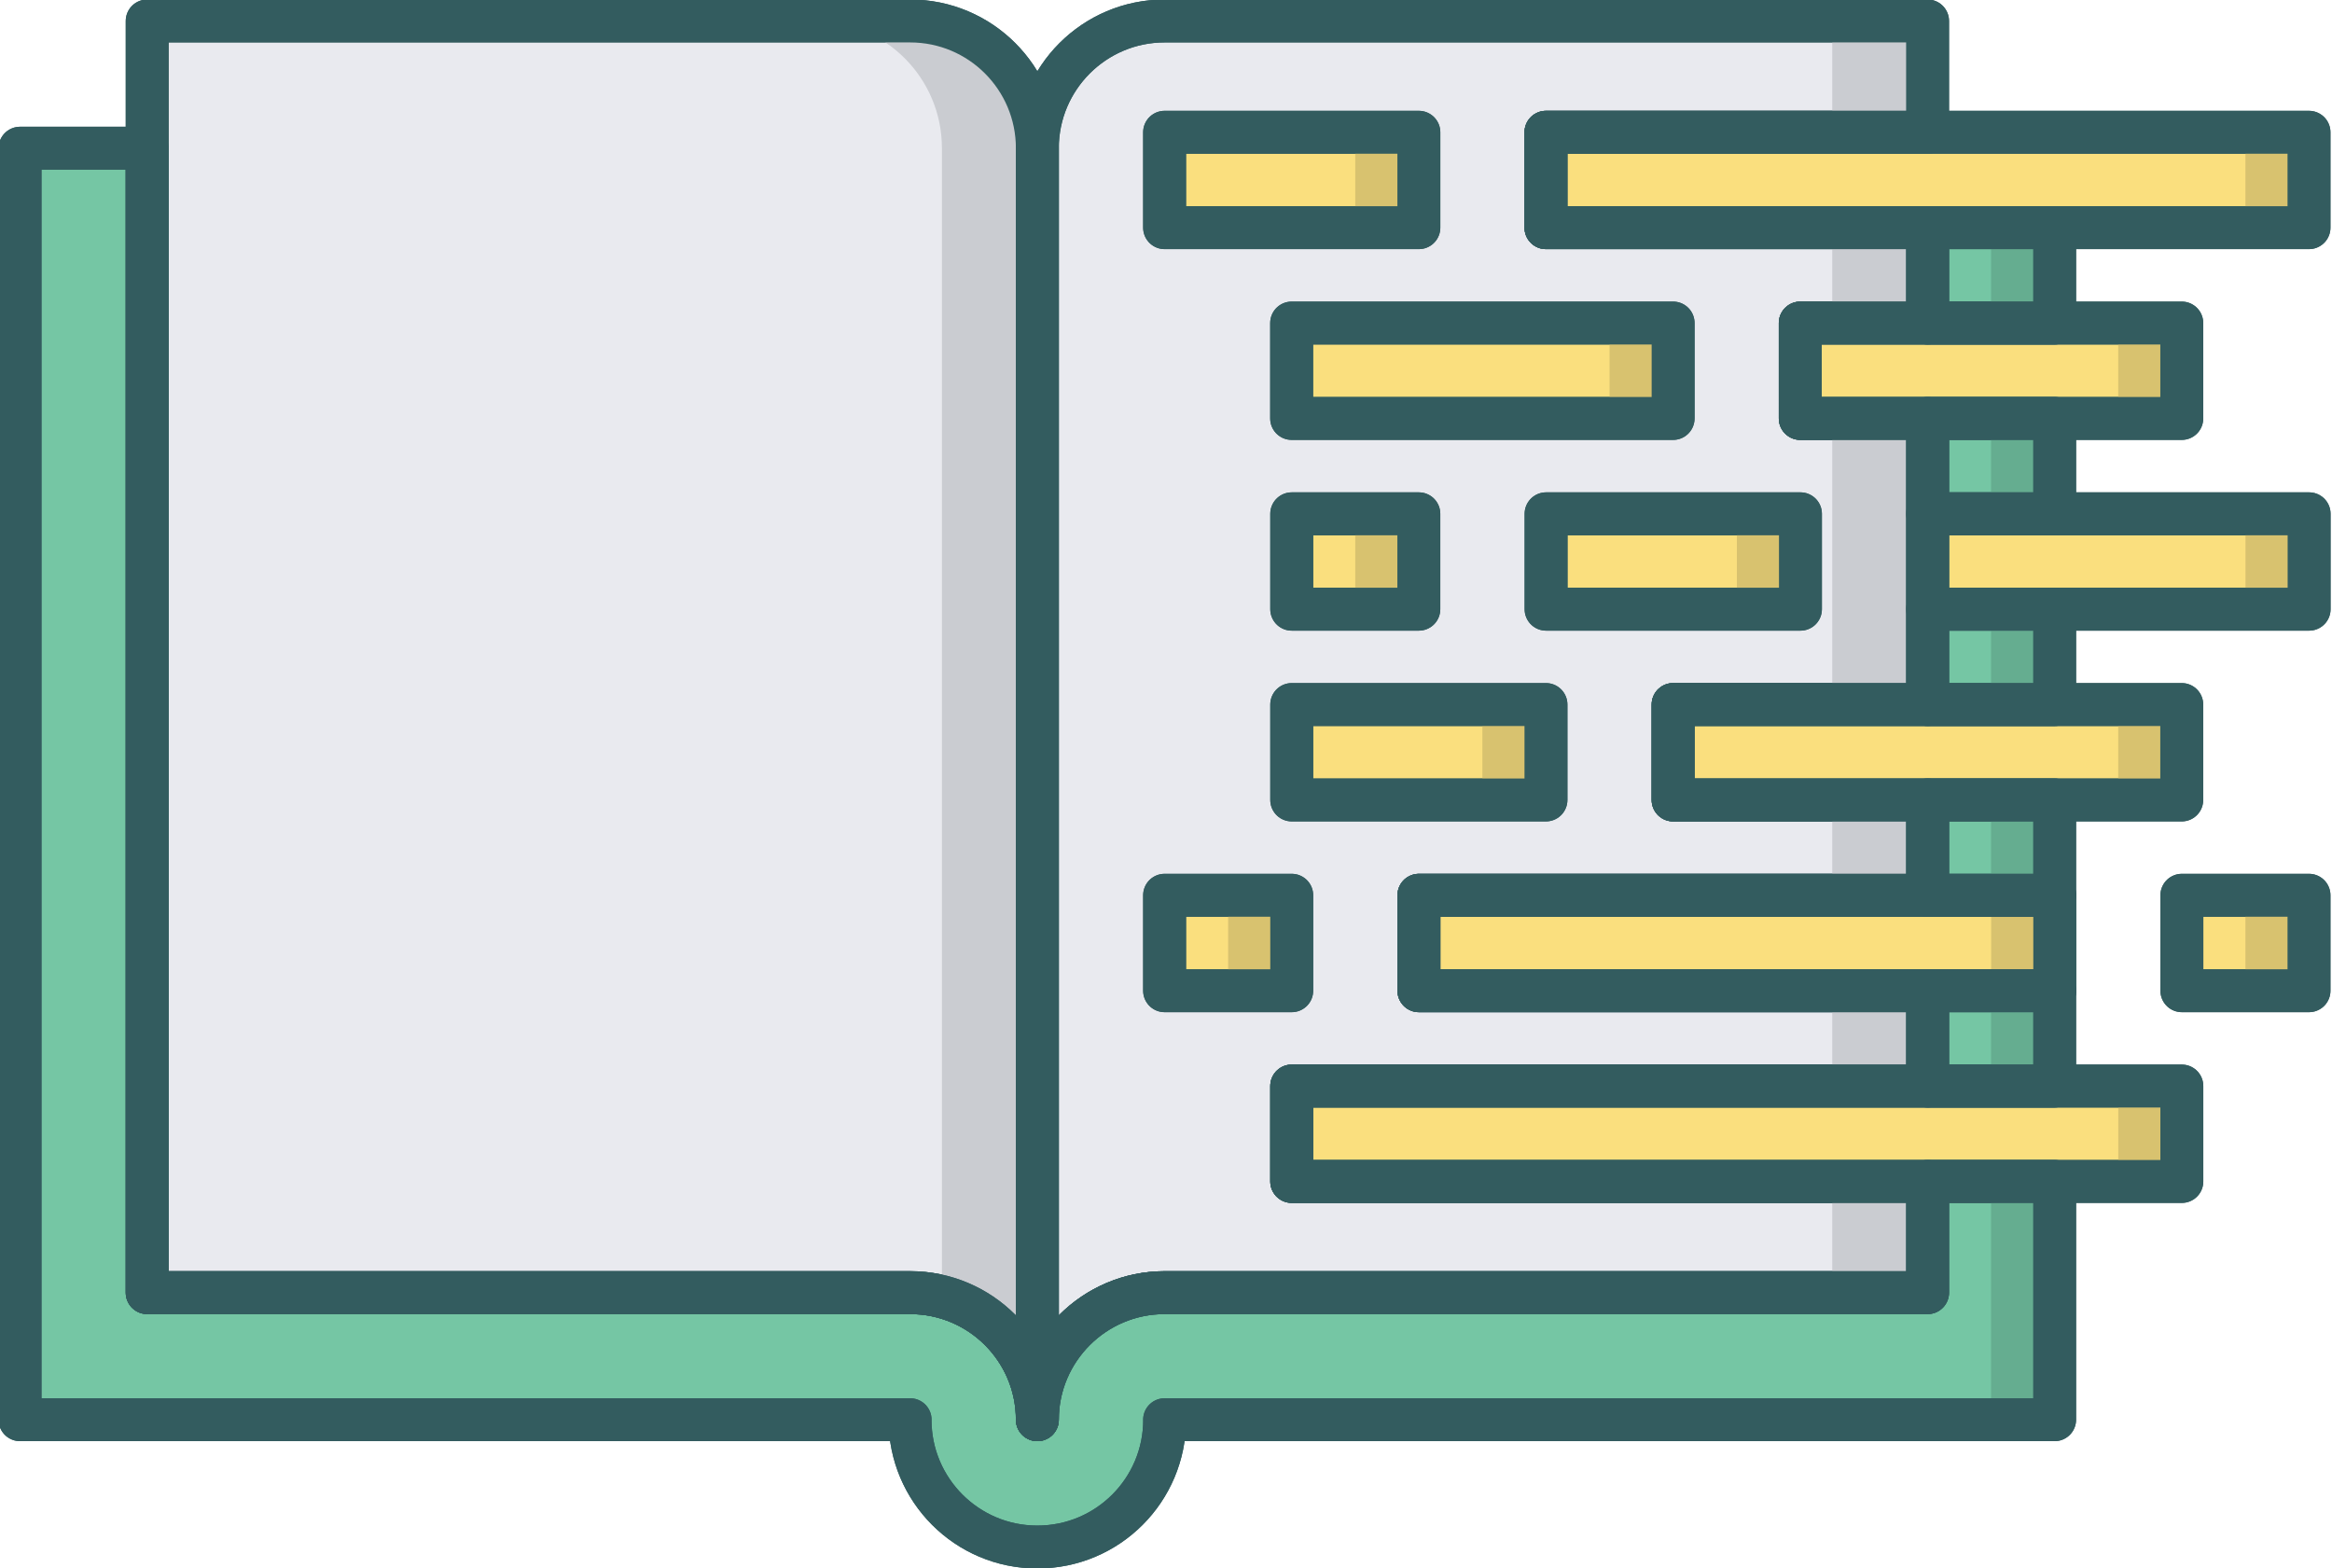 <?xml version="1.0" encoding="UTF-8"?><svg xmlns="http://www.w3.org/2000/svg" xmlns:xlink="http://www.w3.org/1999/xlink" height="54.8" preserveAspectRatio="xMidYMid meet" version="1.0" viewBox="9.3 22.6 81.5 54.8" width="81.5" zoomAndPan="magnify"><g id="change1_1"><path d="M76.666,33.89v-3.333H63.329v-3.334h13.337v-3.89H50.001c-2.451,0-4.447,1.99-4.447,4.447v44.438c0-2.45,1.997-4.441,4.447-4.441 h26.665v-3.886H54.444v-3.335h22.222v-3.331H58.889v-3.336h17.777v-3.331h-8.893v-3.335h8.893v-9.999h-4.449V33.89H76.666z" fill="#E9EAEF" stroke="#335C5F" stroke-linecap="round" stroke-linejoin="round" stroke-miterlimit="10" stroke-width="1.5"/></g><g id="change2_1"><path d="M63.329 27.223H89.996V30.557H63.329z" fill="#FADF7E" stroke="#335C5F" stroke-linecap="round" stroke-linejoin="round" stroke-miterlimit="10" stroke-width="1.5"/></g><g id="change2_2"><path d="M54.441 33.89H67.773V37.224H54.441z" fill="#FADF7E" stroke="#335C5F" stroke-linecap="round" stroke-linejoin="round" stroke-miterlimit="10" stroke-width="1.5"/></g><g id="change2_3"><path d="M72.217 33.89H85.55V37.224H72.217z" fill="#FADF7E" stroke="#335C5F" stroke-linecap="round" stroke-linejoin="round" stroke-miterlimit="10" stroke-width="1.5"/></g><g id="change2_4"><path d="M54.444 40.557H58.886V43.891H54.444z" fill="#FADF7E" stroke="#335C5F" stroke-linecap="round" stroke-linejoin="round" stroke-miterlimit="10" stroke-width="1.5"/></g><g id="change2_5"><path d="M63.333 40.557H72.223V43.891H63.333z" fill="#FADF7E" stroke="#335C5F" stroke-linecap="round" stroke-linejoin="round" stroke-miterlimit="10" stroke-width="1.5"/></g><g id="change2_6"><path d="M76.666 40.557H90V43.891H76.666z" fill="#FADF7E" stroke="#335C5F" stroke-linecap="round" stroke-linejoin="round" stroke-miterlimit="10" stroke-width="1.5"/></g><g id="change2_7"><path d="M54.444 47.223H63.329V50.558H54.444z" fill="#FADF7E" stroke="#335C5F" stroke-linecap="round" stroke-linejoin="round" stroke-miterlimit="10" stroke-width="1.5"/></g><g id="change2_8"><path d="M67.773 47.223H85.549V50.558H67.773z" fill="#FADF7E" stroke="#335C5F" stroke-linecap="round" stroke-linejoin="round" stroke-miterlimit="10" stroke-width="1.5"/></g><g id="change2_9"><path d="M50.001 53.889H54.444V57.225H50.001z" fill="#FADF7E" stroke="#335C5F" stroke-linecap="round" stroke-linejoin="round" stroke-miterlimit="10" stroke-width="1.5"/></g><g id="change2_10"><path d="M58.889 53.889H81.111V57.225H58.889z" fill="#FADF7E" stroke="#335C5F" stroke-linecap="round" stroke-linejoin="round" stroke-miterlimit="10" stroke-width="1.5"/></g><g id="change2_11"><path d="M85.553 53.889H89.996V57.225H85.553z" fill="#FADF7E" stroke="#335C5F" stroke-linecap="round" stroke-linejoin="round" stroke-miterlimit="10" stroke-width="1.5"/></g><g id="change2_12"><path d="M54.444 60.556H85.552V63.891H54.444z" fill="#FADF7E" stroke="#335C5F" stroke-linecap="round" stroke-linejoin="round" stroke-miterlimit="10" stroke-width="1.5"/></g><g id="change3_1"><path d="M61.107 47.223H63.329V50.558H61.107z" fill="#D8C26F"/></g><g id="change3_2"><path d="M83.329 47.223H85.55V50.558H83.329z" fill="#D8C26F"/></g><g id="change3_3"><path d="M52.222 53.889H54.445V57.225H52.222z" fill="#D8C26F"/></g><g id="change3_4"><path d="M78.888 53.889H81.111V57.225H78.888z" fill="#D8C26F"/></g><g id="change3_5"><path d="M87.775 53.889H89.996V57.225H87.775z" fill="#D8C26F"/></g><g id="change3_6"><path d="M83.331 60.556H85.553V63.891H83.331z" fill="#D8C26F"/></g><g id="change4_1"><path d="M81.106,63.891h-4.44v3.886H50.001c-2.451,0-4.447,1.991-4.447,4.441l0,0c0-2.45-1.991-4.441-4.446-4.441H14.444V27.78H10v44.438 h31.107l-0.002,0.005c0,2.451,1.99,4.444,4.443,4.444h0.009c2.459,0,4.446-1.993,4.446-4.444l-0.002-0.005h31.105V63.891z" fill="#75C6A4" stroke="#335C5F" stroke-linecap="round" stroke-linejoin="round" stroke-miterlimit="10" stroke-width="1.5"/></g><g id="change5_1"><path d="M78.884 63.891H81.107V72.218H78.884z" fill="#65AD90"/></g><g id="change4_2"><path d="M76.666 57.225H81.106V60.556H76.666z" fill="#75C6A4" stroke="#335C5F" stroke-linecap="round" stroke-linejoin="round" stroke-miterlimit="10" stroke-width="1.5"/></g><g id="change4_3"><path d="M76.666 50.558H81.106V53.889H76.666z" fill="#75C6A4" stroke="#335C5F" stroke-linecap="round" stroke-linejoin="round" stroke-miterlimit="10" stroke-width="1.5"/></g><g id="change4_4"><path d="M76.666 43.891H81.106V47.223H76.666z" fill="#75C6A4" stroke="#335C5F" stroke-linecap="round" stroke-linejoin="round" stroke-miterlimit="10" stroke-width="1.5"/></g><g id="change4_5"><path d="M76.666 37.224H81.106V40.557H76.666z" fill="#75C6A4" stroke="#335C5F" stroke-linecap="round" stroke-linejoin="round" stroke-miterlimit="10" stroke-width="1.5"/></g><g id="change5_2"><path d="M78.884 57.225H81.106V60.556H78.884z" fill="#65AD90"/></g><g id="change5_3"><path d="M78.884 50.558H81.106V53.889H78.884z" fill="#65AD90"/></g><g id="change5_4"><path d="M78.884 43.891H81.106V47.223H78.884z" fill="#65AD90"/></g><g id="change5_5"><path d="M78.884 37.224H81.106V40.557H78.884z" fill="#65AD90"/></g><g id="change4_6"><path d="M76.666 30.557H81.106V33.89H76.666z" fill="#75C6A4" stroke="#335C5F" stroke-linecap="round" stroke-linejoin="round" stroke-miterlimit="10" stroke-width="1.5"/></g><g id="change5_6"><path d="M78.885 30.557H81.107V33.89H78.885z" fill="#65AD90"/></g><g id="change1_2"><path d="M41.107,67.776H14.444V23.333h26.664c2.456,0,4.446,1.99,4.446,4.447v44.438C45.554,69.768,43.563,67.776,41.107,67.776z" fill="#E9EAEF" stroke="#335C5F" stroke-linecap="round" stroke-linejoin="round" stroke-miterlimit="10" stroke-width="1.5"/></g><g id="change6_1"><path d="M41.107,23.333h-3.335c2.457,0,4.447,1.99,4.447,4.447v40.144c1.917,0.493,3.334,2.228,3.334,4.294V27.78 C45.554,25.323,43.563,23.333,41.107,23.333z" fill="#CACCD1"/></g><path d="M41.107,67.776H14.444V23.333h26.664c2.456,0,4.446,1.99,4.446,4.447v44.438C45.554,69.768,43.563,67.776,41.107,67.776z" fill="none" stroke="#335C5F" stroke-linecap="round" stroke-linejoin="round" stroke-miterlimit="10" stroke-width="1.5"/><g id="change6_2"><path d="M73.335 30.557H76.666V33.89H73.335z" fill="#CACCD1"/></g><g id="change6_3"><path d="M73.335 37.224H76.666V47.223H73.335z" fill="#CACCD1"/></g><g id="change6_4"><path d="M73.335 23.333H76.666V27.223H73.335z" fill="#CACCD1"/></g><g id="change6_5"><path d="M73.335 50.558H76.666V53.889H73.335z" fill="#CACCD1"/></g><g id="change6_6"><path d="M73.335 63.891H76.666V67.777H73.335z" fill="#CACCD1"/></g><g id="change6_7"><path d="M73.335 57.225H76.666V60.556H73.335z" fill="#CACCD1"/></g><path d="M76.666,33.89v-3.333H63.329v-3.334h13.337v-3.89H50.001c-2.451,0-4.447,1.99-4.447,4.447v44.438c0-2.45,1.997-4.441,4.447-4.441 h26.665v-3.886H54.444v-3.335h22.222v-3.331H58.889v-3.336h17.777v-3.331h-8.893v-3.335h8.893v-9.999h-4.449V33.89H76.666z" fill="none" stroke="#335C5F" stroke-linecap="round" stroke-linejoin="round" stroke-miterlimit="10" stroke-width="1.5"/><g id="change3_7"><path d="M87.775 27.223H89.996V30.557H87.775z" fill="#D8C26F"/></g><g id="change3_8"><path d="M65.552 33.89H67.774V37.224H65.552z" fill="#D8C26F"/></g><g id="change3_9"><path d="M83.329 33.89H85.55V37.224H83.329z" fill="#D8C26F"/></g><g id="change3_10"><path d="M56.664 40.557H58.887V43.891H56.664z" fill="#D8C26F"/></g><g id="change3_11"><path d="M70.001 40.557H72.223V43.891H70.001z" fill="#D8C26F"/></g><g id="change3_12"><path d="M87.777 40.557H90V43.891H87.777z" fill="#D8C26F"/></g><path d="M63.329 27.223H89.996V30.557H63.329z" fill="none" stroke="#335C5F" stroke-linecap="round" stroke-linejoin="round" stroke-miterlimit="10" stroke-width="1.5"/><path d="M54.441 33.89H67.773V37.224H54.441z" fill="none" stroke="#335C5F" stroke-linecap="round" stroke-linejoin="round" stroke-miterlimit="10" stroke-width="1.5"/><path d="M72.217 33.89H85.55V37.224H72.217z" fill="none" stroke="#335C5F" stroke-linecap="round" stroke-linejoin="round" stroke-miterlimit="10" stroke-width="1.5"/><path d="M54.444 40.557H58.886V43.891H54.444z" fill="none" stroke="#335C5F" stroke-linecap="round" stroke-linejoin="round" stroke-miterlimit="10" stroke-width="1.5"/><path d="M63.333 40.557H72.223V43.891H63.333z" fill="none" stroke="#335C5F" stroke-linecap="round" stroke-linejoin="round" stroke-miterlimit="10" stroke-width="1.5"/><path d="M76.666 40.557H90V43.891H76.666z" fill="none" stroke="#335C5F" stroke-linecap="round" stroke-linejoin="round" stroke-miterlimit="10" stroke-width="1.5"/><path d="M54.444 47.223H63.329V50.558H54.444z" fill="none" stroke="#335C5F" stroke-linecap="round" stroke-linejoin="round" stroke-miterlimit="10" stroke-width="1.5"/><path d="M67.773 47.223H85.549V50.558H67.773z" fill="none" stroke="#335C5F" stroke-linecap="round" stroke-linejoin="round" stroke-miterlimit="10" stroke-width="1.5"/><path d="M50.001 53.889H54.444V57.225H50.001z" fill="none" stroke="#335C5F" stroke-linecap="round" stroke-linejoin="round" stroke-miterlimit="10" stroke-width="1.5"/><path d="M58.889 53.889H81.111V57.225H58.889z" fill="none" stroke="#335C5F" stroke-linecap="round" stroke-linejoin="round" stroke-miterlimit="10" stroke-width="1.5"/><path d="M85.553 53.889H89.996V57.225H85.553z" fill="none" stroke="#335C5F" stroke-linecap="round" stroke-linejoin="round" stroke-miterlimit="10" stroke-width="1.5"/><path d="M54.444 60.556H85.552V63.891H54.444z" fill="none" stroke="#335C5F" stroke-linecap="round" stroke-linejoin="round" stroke-miterlimit="10" stroke-width="1.5"/><path d="M81.106,63.891h-4.44v3.886H50.001c-2.451,0-4.447,1.991-4.447,4.441l0,0c0-2.45-1.991-4.441-4.446-4.441H14.444V27.78H10v44.438 h31.107l-0.002,0.005c0,2.451,1.99,4.444,4.443,4.444h0.009c2.459,0,4.446-1.993,4.446-4.444l-0.002-0.005h31.105V63.891z" fill="none" stroke="#335C5F" stroke-linecap="round" stroke-linejoin="round" stroke-miterlimit="10" stroke-width="1.5"/><path d="M76.666 57.225H81.106V60.556H76.666z" fill="none" stroke="#335C5F" stroke-linecap="round" stroke-linejoin="round" stroke-miterlimit="10" stroke-width="1.5"/><path d="M76.666 50.558H81.106V53.889H76.666z" fill="none" stroke="#335C5F" stroke-linecap="round" stroke-linejoin="round" stroke-miterlimit="10" stroke-width="1.5"/><path d="M76.666 43.891H81.106V47.223H76.666z" fill="none" stroke="#335C5F" stroke-linecap="round" stroke-linejoin="round" stroke-miterlimit="10" stroke-width="1.5"/><path d="M76.666 37.224H81.106V40.557H76.666z" fill="none" stroke="#335C5F" stroke-linecap="round" stroke-linejoin="round" stroke-miterlimit="10" stroke-width="1.5"/><path d="M76.666 30.557H81.106V33.89H76.666z" fill="none" stroke="#335C5F" stroke-linecap="round" stroke-linejoin="round" stroke-miterlimit="10" stroke-width="1.5"/><g id="change2_13"><path d="M50.001 27.223H58.887V30.557H50.001z" fill="#FADF7E" stroke="#335C5F" stroke-linecap="round" stroke-linejoin="round" stroke-miterlimit="10" stroke-width="1.5"/></g><g id="change3_13"><path d="M56.664 27.223H58.887V30.557H56.664z" fill="#D8C26F"/></g><path d="M50.001 27.223H58.887V30.557H50.001z" fill="none" stroke="#335C5F" stroke-linecap="round" stroke-linejoin="round" stroke-miterlimit="10" stroke-width="1.5"/></svg>